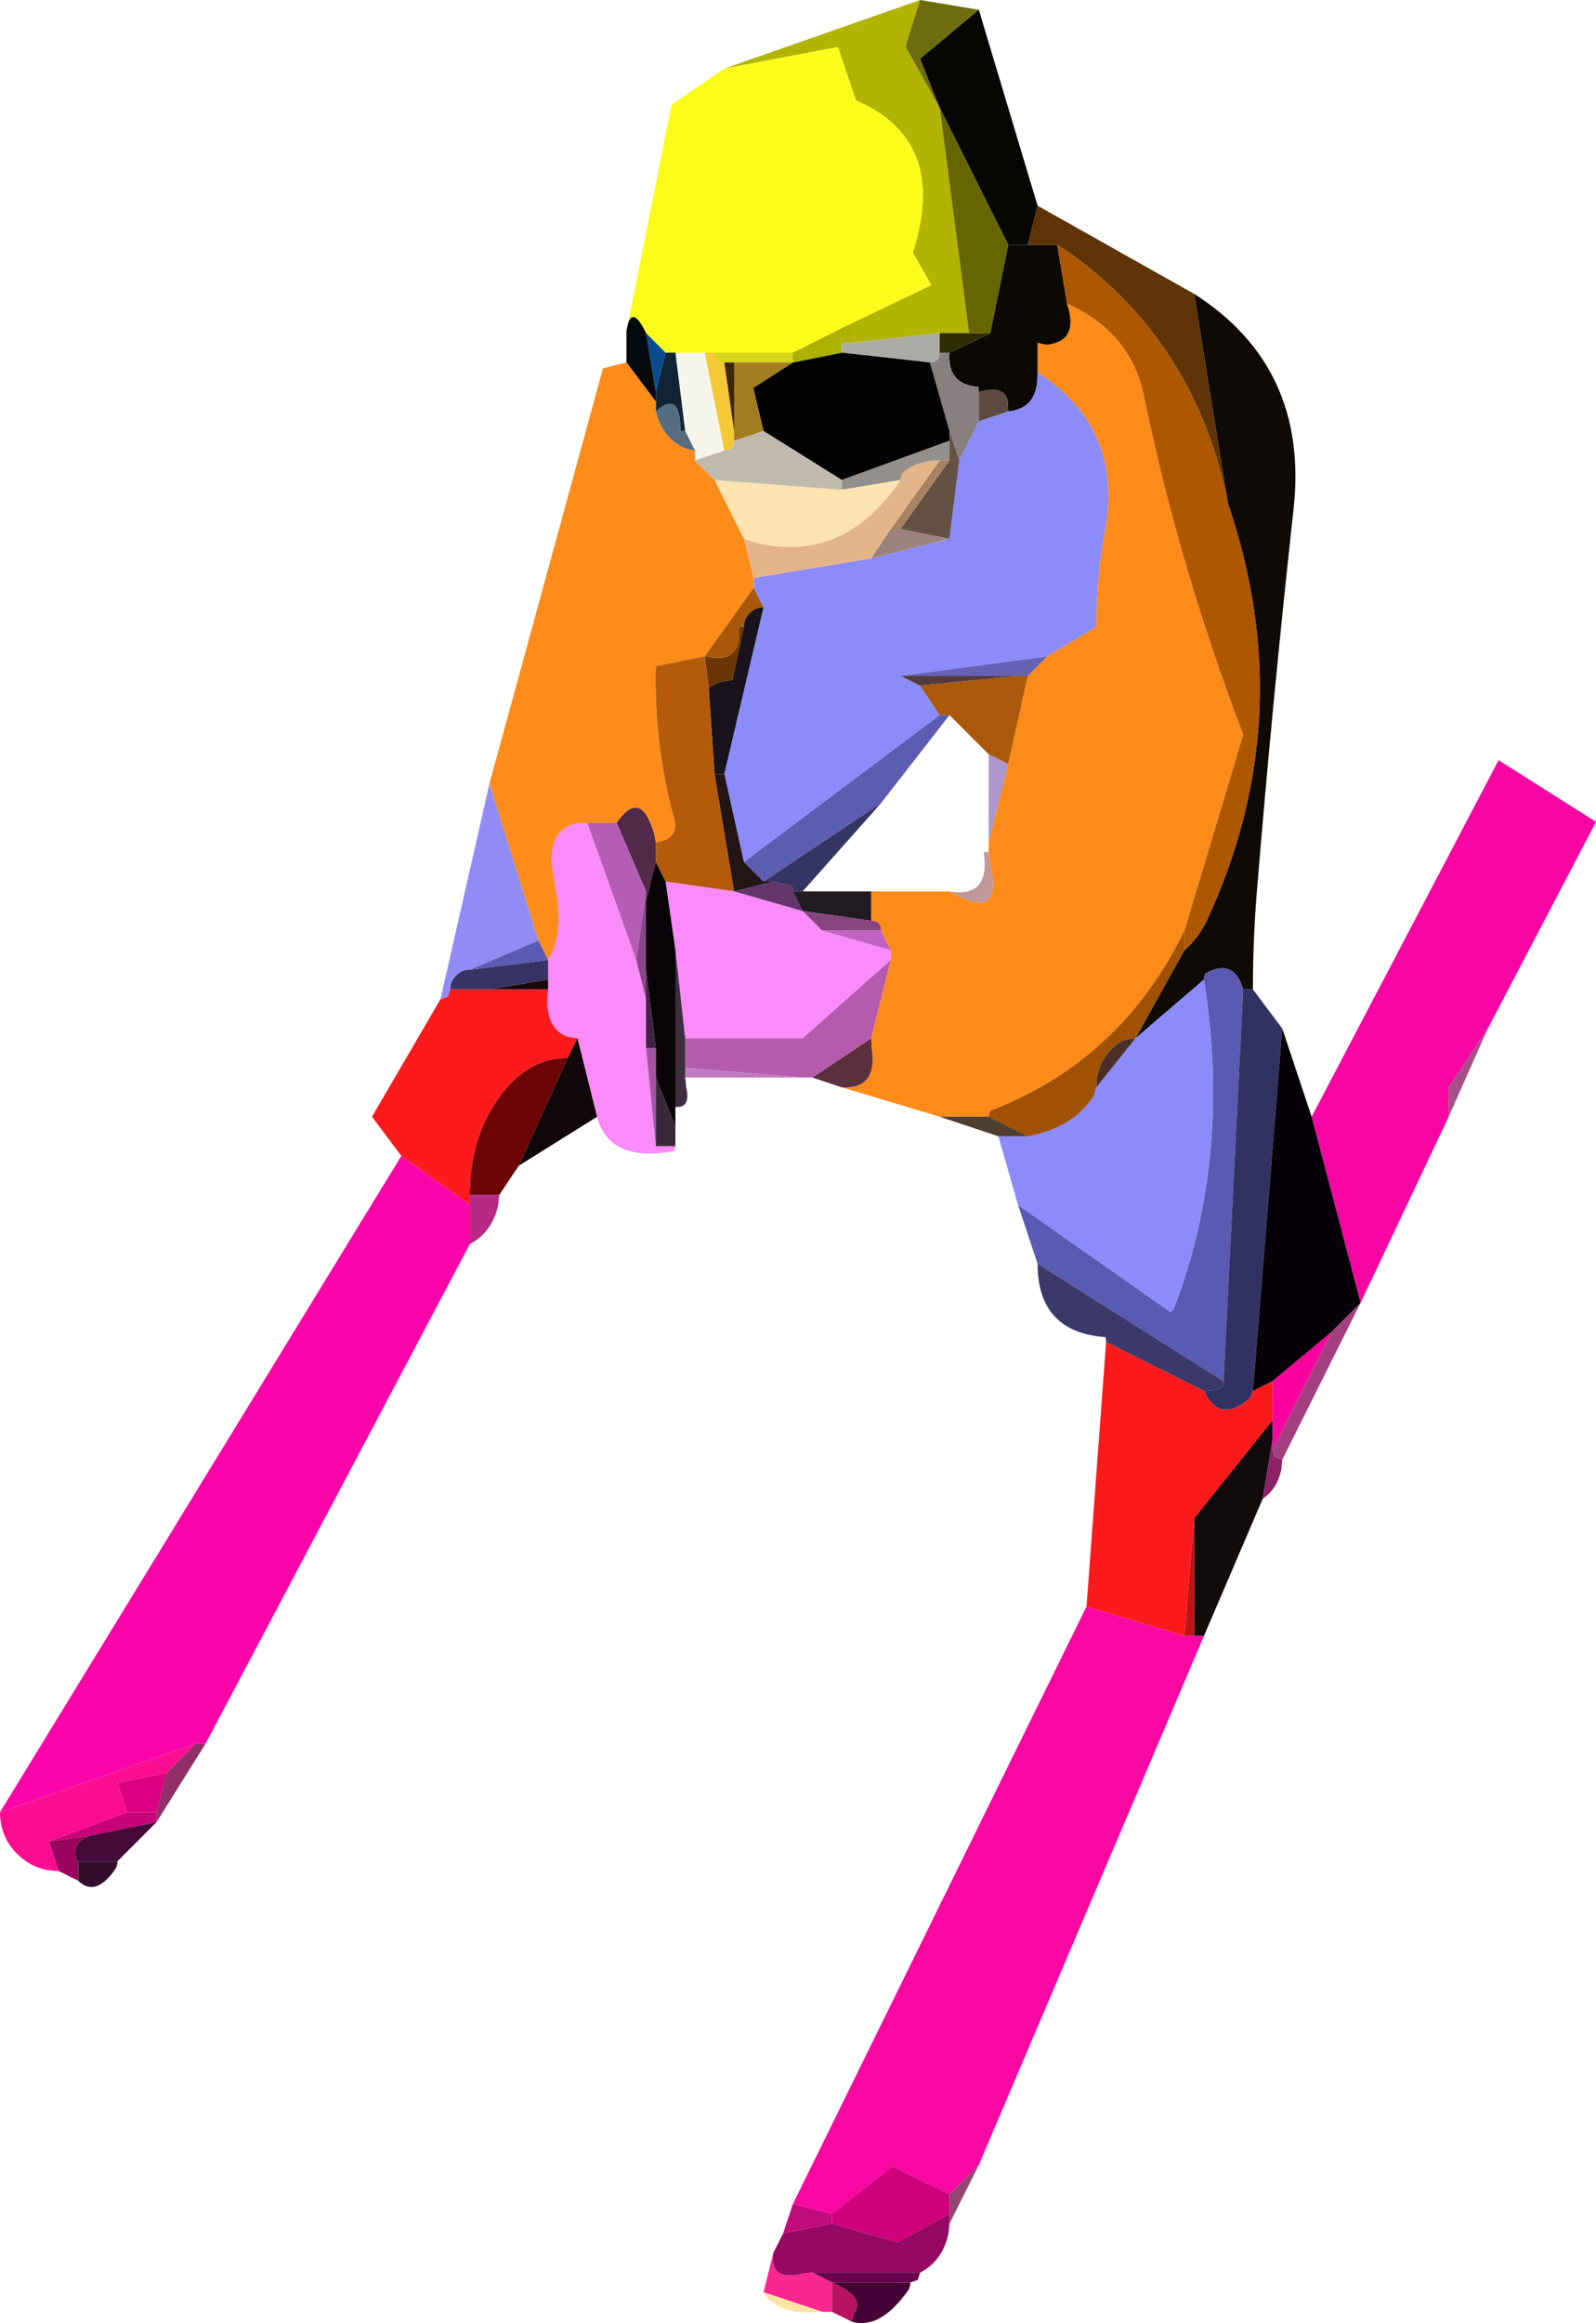 <?xml version="1.0" encoding="UTF-8" standalone="no"?>
<svg xmlns:xlink="http://www.w3.org/1999/xlink" height="237.15px" width="163.05px" xmlns="http://www.w3.org/2000/svg">
  <g transform="matrix(1.0, 0.0, 0.0, 1.0, 112.0, 68.0)">
    <path d="M10.0 -38.0 L13.45 -16.6 Q10.25 -32.7 -2.4 -41.95 L-4.0 -43.0 -7.0 -43.0 -6.0 -47.0 10.0 -38.0" fill="#603407" fill-rule="evenodd" stroke="none"/>
    <path d="M10.0 -38.0 Q21.75 -30.5 20.15 -16.0 18.0 3.5 16.4 23.05 16.0 28.0 16.0 33.0 L15.0 33.0 Q14.1 29.8 11.2 31.35 11.0 31.5 11.0 32.0 L4.0 38.0 9.0 29.0 Q10.45 27.75 11.3 25.95 20.9 5.25 13.45 -16.6 L10.0 -38.0" fill="#0e0a06" fill-rule="evenodd" stroke="none"/>
    <path d="M9.0 27.0 L15.0 7.0 Q8.45 -10.15 4.85 -27.6 3.5 -34.1 -3.0 -37.0 L-4.0 -43.0 -2.4 -41.95 Q10.25 -32.7 13.45 -16.6 20.9 5.25 11.3 25.95 10.45 27.75 9.0 29.0 L9.0 27.0" fill="#ad5700" fill-rule="evenodd" stroke="none"/>
    <path d="M-6.0 -30.0 Q2.8 -24.3 0.9 -13.85 0.0 -9.0 0.0 -4.0 L-5.0 -1.0 -20.0 1.0 -18.0 2.0 -16.0 5.0 -36.0 20.0 -38.0 11.0 -34.0 -6.0 -35.0 -8.0 -35.0 -9.0 -23.0 -11.0 -15.0 -13.0 -14.0 -21.0 -12.0 -25.0 -9.0 -26.0 Q-6.3 -26.3 -6.05 -29.0 L-6.0 -30.0" fill="#8c8bfa" fill-rule="evenodd" stroke="none"/>
    <path d="M-5.0 -1.0 L0.0 -4.0 Q0.0 -9.0 0.9 -13.85 2.8 -24.3 -6.0 -30.0 L-6.0 -33.0 -5.05 -32.8 Q-1.7 -33.2 -3.0 -37.0 3.5 -34.1 4.85 -27.6 8.45 -10.15 15.0 7.0 L9.0 27.0 Q2.55 40.25 -10.85 45.4 L-11.0 46.0 -16.0 46.0 -26.0 43.0 Q-22.3 43.2 -22.95 39.0 L-23.0 38.0 -21.0 30.0 -21.0 29.0 -22.0 27.0 Q-22.0 26.5 -22.25 26.25 -22.5 26.0 -23.0 26.0 L-23.0 23.0 -15.0 23.0 Q-9.3 26.35 -10.9 19.95 L-11.0 19.0 -11.0 18.0 -9.0 10.0 -7.0 1.0 -5.0 -1.0" fill="#fd8b19" fill-rule="evenodd" stroke="none"/>
    <path d="M22.0 46.0 L41.1 9.6 51.05 15.9 40.0 37.0 36.0 43.0 36.0 46.0 27.0 65.0 22.0 46.0" fill="#f705a2" fill-rule="evenodd" stroke="none"/>
    <path d="M11.0 32.0 Q11.0 31.5 11.2 31.35 14.1 29.8 15.0 33.0 L13.0 73.0 -6.0 61.0 -8.0 55.0 7.6 65.95 7.9 65.65 Q13.85 50.25 11.0 32.0" fill="#5a5ab2" fill-rule="evenodd" stroke="none"/>
    <path d="M4.0 38.0 L11.0 32.0 Q13.85 50.25 7.9 65.65 L7.6 65.95 -8.0 55.0 -10.0 48.0 -7.0 48.0 Q-2.35 47.15 -0.25 43.85 L0.0 43.0 4.0 38.0" fill="#8b8bfb" fill-rule="evenodd" stroke="none"/>
    <path d="M15.0 33.0 L16.0 33.0 19.0 37.0 16.0 74.0 15.75 74.7 Q12.6 77.45 11.0 74.0 12.0 74.0 12.8 73.6 13.0 73.5 13.0 73.0 L15.0 33.0" fill="#323262" fill-rule="evenodd" stroke="none"/>
    <path d="M-11.0 46.0 L-10.85 45.4 Q2.55 40.25 9.0 27.0 L9.0 29.0 4.0 38.0 Q2.35 38.0 1.2 39.5 0.0 40.95 0.0 43.0 L-0.25 43.85 Q-2.35 47.15 -7.0 48.0 L-11.0 46.0" fill="#a05104" fill-rule="evenodd" stroke="none"/>
    <path d="M4.0 38.0 L0.0 43.0 Q0.0 40.95 1.2 39.5 2.35 38.0 4.0 38.0" fill="#492f26" fill-rule="evenodd" stroke="none"/>
    <path d="M19.0 37.0 L22.0 46.0 27.0 65.0 24.0 68.0 18.0 73.0 16.0 74.0 19.0 37.0" fill="#070207" fill-rule="evenodd" stroke="none"/>
    <path d="M40.0 37.0 L36.0 46.0 36.0 43.0 40.0 37.0" fill="#a55087" fill-rule="evenodd" stroke="none"/>
    <path d="M27.0 65.0 L19.0 81.0 18.25 80.75 18.0 80.0 24.0 68.0 27.0 65.0" fill="#a33f7f" fill-rule="evenodd" stroke="none"/>
    <path d="M18.0 73.0 L24.0 68.0 18.0 80.0 18.0 79.0 18.0 77.0 18.0 73.0" fill="#f9009e" fill-rule="evenodd" stroke="none"/>
    <path d="M1.0 69.0 L0.95 68.5 Q-6.0 68.0 -6.0 61.0 L13.0 73.0 Q13.0 73.5 12.8 73.6 12.0 74.0 11.0 74.0 L1.0 69.0" fill="#3c396a" fill-rule="evenodd" stroke="none"/>
    <path d="M-1.0 96.0 L1.0 69.0 11.0 74.0 Q12.6 77.45 15.75 74.7 L16.0 74.0 18.0 73.0 18.0 77.0 10.0 87.0 9.0 99.0 -1.0 96.0" fill="#fb1a1b" fill-rule="evenodd" stroke="none"/>
    <path d="M17.0 85.0 L11.0 99.0 10.0 99.0 10.0 87.0 18.0 77.0 18.0 79.0 17.0 85.0" fill="#110b0c" fill-rule="evenodd" stroke="none"/>
    <path d="M19.0 81.0 L18.9 82.0 Q18.5 84.0 17.0 85.0 L18.0 79.0 18.0 80.0 18.25 80.75 19.0 81.0" fill="#8d2267" fill-rule="evenodd" stroke="none"/>
    <path d="M10.0 87.0 L10.0 99.0 9.0 99.0 10.0 87.0" fill="#bf1212" fill-rule="evenodd" stroke="none"/>
    <path d="M11.0 99.0 L-12.0 153.0 -15.0 156.0 -20.8 153.15 -27.0 158.0 -31.0 157.0 -1.0 96.0 9.0 99.0 10.0 99.0 11.0 99.0" fill="#f807a1" fill-rule="evenodd" stroke="none"/>
    <path d="M-18.0 -68.0 L-19.5 -63.25 -16.0 -57.0 -13.0 -34.0 -16.0 -34.0 -25.0 -33.0 -25.0 -35.0 -16.85 -38.9 -18.75 -42.2 Q-15.05 -53.65 -24.55 -57.75 L-26.4 -63.2 -38.0 -61.0 -18.0 -68.0" fill="#b3b303" fill-rule="evenodd" stroke="none"/>
    <path d="M-38.0 -61.0 L-26.4 -63.2 -24.55 -57.75 Q-15.05 -53.65 -18.75 -42.2 L-16.85 -38.9 -25.0 -35.0 -31.0 -32.0 -39.0 -32.0 -40.0 -32.0 -43.0 -32.0 -44.0 -32.0 -46.0 -34.0 Q-47.3 -36.7 -47.85 -34.95 L-43.4 -57.3 -38.0 -61.0" fill="#fcfc1b" fill-rule="evenodd" stroke="none"/>
    <path d="M-16.0 -57.0 L-19.5 -63.25 -18.0 -68.0 -12.0 -67.0 -18.0 -62.0 -16.0 -57.0" fill="#6d6d0f" fill-rule="evenodd" stroke="none"/>
    <path d="M-16.0 -57.0 L-18.0 -62.0 -12.0 -67.0 -6.0 -47.0 -7.0 -43.0 -9.0 -43.0 -16.0 -57.0" fill="#060603" fill-rule="evenodd" stroke="none"/>
    <path d="M-43.0 -32.0 L-40.0 -32.0 -38.0 -22.0 -41.0 -21.0 -41.0 -22.0 -42.0 -24.0 -43.0 -32.0" fill="#f6f5eb" fill-rule="evenodd" stroke="none"/>
    <path d="M-44.0 -32.0 L-43.0 -32.0 -42.0 -24.0 -42.5 -24.0 Q-42.45 -28.25 -45.0 -26.0 L-45.0 -27.0 -45.0 -28.0 -44.0 -32.0" fill="#112436" fill-rule="evenodd" stroke="none"/>
    <path d="M-45.0 -28.0 L-46.0 -34.0 -44.0 -32.0 -45.0 -28.0" fill="#094c8f" fill-rule="evenodd" stroke="none"/>
    <path d="M-48.0 -31.0 L-48.0 -34.2 -47.85 -34.95 Q-47.3 -36.7 -46.0 -34.0 L-45.0 -28.0 -45.0 -27.0 -48.0 -31.0" fill="#070a0c" fill-rule="evenodd" stroke="none"/>
    <path d="M-35.0 -9.0 L-35.0 -8.0 -40.0 -1.0 -45.0 0.0 Q-45.2 8.05 -43.1 15.7 -42.6 17.6 -45.0 18.0 L-45.2 17.05 Q-46.55 12.45 -49.0 16.0 L-52.0 16.0 Q-56.6 15.9 -55.35 22.05 -54.25 27.25 -56.0 30.0 L-57.0 28.0 -62.0 12.0 -50.4 -30.4 -48.0 -31.0 -45.0 -27.0 -45.0 -26.0 Q-44.3 -23.2 -41.9 -22.2 L-41.0 -22.0 -41.0 -21.0 -39.0 -19.0 -36.0 -13.0 -35.0 -9.0" fill="#fd8c1b" fill-rule="evenodd" stroke="none"/>
    <path d="M-41.0 -22.0 L-41.9 -22.2 Q-44.3 -23.2 -45.0 -26.0 -42.45 -28.25 -42.5 -24.0 L-42.0 -24.0 -41.0 -22.0" fill="#586c7f" fill-rule="evenodd" stroke="none"/>
    <path d="M-6.0 -30.0 L-6.05 -29.0 Q-6.3 -26.3 -9.0 -26.0 L-9.05 -27.0 Q-9.3 -28.7 -12.0 -28.0 L-12.05 -28.5 Q-15.25 -28.75 -15.0 -32.0 L-10.85 -33.95 -9.0 -43.0 -7.0 -43.0 -4.0 -43.0 -3.0 -37.0 Q-1.7 -33.2 -5.05 -32.8 L-6.0 -33.0 -6.0 -30.0" fill="#0c0804" fill-rule="evenodd" stroke="none"/>
    <path d="M-16.0 -34.0 L-13.0 -34.0 -10.85 -33.95 -15.0 -32.0 -16.0 -32.0 -16.0 -34.0" fill="#2e2e02" fill-rule="evenodd" stroke="none"/>
    <path d="M-13.0 -34.0 L-16.0 -57.0 -9.0 -43.0 -10.85 -33.95 -13.0 -34.0" fill="#666600" fill-rule="evenodd" stroke="none"/>
    <path d="M-25.0 -33.0 L-16.0 -34.0 -16.0 -32.0 Q-16.0 -31.5 -16.25 -31.25 -16.5 -31.0 -17.0 -31.0 L-26.0 -32.0 -26.0 -33.0 -25.0 -33.0" fill="#ababa6" fill-rule="evenodd" stroke="none"/>
    <path d="M-12.0 -25.0 L-14.0 -21.0 -15.0 -24.0 -17.0 -31.0 Q-16.5 -31.0 -16.25 -31.25 -16.0 -31.5 -16.0 -32.0 L-15.0 -32.0 Q-15.25 -28.75 -12.05 -28.5 L-12.0 -28.0 -12.0 -25.0" fill="#877f80" fill-rule="evenodd" stroke="none"/>
    <path d="M-17.0 -31.0 L-15.0 -24.0 -15.0 -23.0 -26.0 -19.0 -34.0 -24.0 -35.05 -28.4 -31.0 -31.0 -26.0 -32.0 -17.0 -31.0" fill="#030303" fill-rule="evenodd" stroke="none"/>
    <path d="M-9.0 -26.0 L-12.0 -25.0 -12.0 -28.0 Q-9.3 -28.7 -9.05 -27.0 L-9.0 -26.0" fill="#5c4a40" fill-rule="evenodd" stroke="none"/>
    <path d="M-39.0 -32.0 L-31.0 -32.0 -31.0 -31.0 -37.0 -31.0 -38.0 -31.0 Q-38.5 -31.0 -38.75 -31.25 L-39.0 -32.0" fill="#d5d519" fill-rule="evenodd" stroke="none"/>
    <path d="M-37.0 -31.0 L-31.0 -31.0 -35.05 -28.4 -34.0 -24.0 -37.0 -23.0 -37.0 -24.0 -37.0 -31.0" fill="#a37c1f" fill-rule="evenodd" stroke="none"/>
    <path d="M-25.0 -35.0 L-25.0 -33.0 -26.0 -33.0 -26.0 -32.0 -31.0 -31.0 -31.0 -32.0 -25.0 -35.0" fill="#b0b005" fill-rule="evenodd" stroke="none"/>
    <path d="M-40.0 -32.0 L-39.0 -32.0 -38.75 -31.25 Q-38.5 -31.0 -38.0 -31.0 L-37.0 -24.0 -37.0 -23.0 Q-37.0 -22.5 -37.25 -22.25 -37.5 -22.0 -38.0 -22.0 L-40.0 -32.0" fill="#f4c837" fill-rule="evenodd" stroke="none"/>
    <path d="M-38.0 -31.0 L-37.0 -31.0 -37.0 -24.0 -38.0 -31.0" fill="#3d270c" fill-rule="evenodd" stroke="none"/>
    <path d="M-16.0 -21.0 L-15.0 -21.0 -20.0 -14.0 -21.0 -14.0 -16.0 -21.0" fill="#a88362" fill-rule="evenodd" stroke="none"/>
    <path d="M-23.0 -11.0 L-35.0 -9.0 -36.0 -13.0 -34.55 -12.55 Q-25.75 -10.55 -20.0 -19.0 -20.0 -19.85 -18.8 -20.4 -17.65 -21.0 -16.0 -21.0 L-21.0 -14.0 -23.0 -11.0" fill="#e4b489" fill-rule="evenodd" stroke="none"/>
    <path d="M-15.0 -13.0 L-23.0 -11.0 -21.0 -14.0 -20.0 -14.0 -15.0 -13.0" fill="#9d817c" fill-rule="evenodd" stroke="none"/>
    <path d="M-26.0 -19.0 L-15.0 -23.0 -15.0 -21.0 -16.0 -21.0 Q-17.65 -21.0 -18.8 -20.4 -20.0 -19.85 -20.0 -19.0 L-26.0 -18.0 -26.0 -19.0" fill="#93908b" fill-rule="evenodd" stroke="none"/>
    <path d="M-20.0 -19.0 Q-25.75 -10.55 -34.55 -12.55 L-36.0 -13.0 -39.0 -19.0 -26.0 -18.0 -20.0 -19.0" fill="#fce3af" fill-rule="evenodd" stroke="none"/>
    <path d="M-41.0 -21.0 L-38.0 -22.0 Q-37.5 -22.0 -37.25 -22.25 -37.0 -22.5 -37.0 -23.0 L-34.0 -24.0 -26.0 -19.0 -26.0 -18.0 -39.0 -19.0 -41.0 -21.0" fill="#bfb9ae" fill-rule="evenodd" stroke="none"/>
    <path d="M-35.0 -8.0 L-34.0 -6.0 Q-34.85 -6.0 -35.4 -5.4 -36.0 -4.85 -36.0 -4.0 L-36.5 -4.0 Q-36.1 -0.1 -40.0 -1.0 L-35.0 -8.0" fill="#a95709" fill-rule="evenodd" stroke="none"/>
    <path d="M-34.0 -6.0 L-38.0 11.0 -39.0 11.0 -39.6 2.25 Q-38.85 1.55 -37.2 1.45 L-36.0 -4.0 Q-36.0 -4.85 -35.4 -5.4 -34.85 -6.0 -34.0 -6.0" fill="#18131c" fill-rule="evenodd" stroke="none"/>
    <path d="M-40.0 -1.0 Q-36.1 -0.1 -36.5 -4.0 L-36.0 -4.0 -37.2 1.45 Q-38.85 1.55 -39.6 2.25 L-40.0 -1.0" fill="#6b3500" fill-rule="evenodd" stroke="none"/>
    <path d="M-45.0 18.0 Q-42.6 17.6 -43.1 15.7 -45.2 8.05 -45.0 0.0 L-40.0 -1.0 -39.6 2.25 -39.0 11.0 -37.0 23.0 -44.0 22.0 -45.0 20.0 -45.0 18.0" fill="#b35b0b" fill-rule="evenodd" stroke="none"/>
    <path d="M-14.0 -21.0 L-15.0 -13.0 -20.0 -14.0 -15.0 -21.0 -15.0 -23.0 -15.0 -24.0 -14.0 -21.0" fill="#645144" fill-rule="evenodd" stroke="none"/>
    <path d="M-20.0 1.0 L-5.0 -1.0 -7.0 1.0 -8.0 1.0 -20.0 1.0" fill="#6562b6" fill-rule="evenodd" stroke="none"/>
    <path d="M-18.0 2.0 L-20.0 1.0 -8.0 1.0 -18.0 2.0" fill="#553b41" fill-rule="evenodd" stroke="none"/>
    <path d="M-16.0 5.0 L-18.0 2.0 -8.0 1.0 -7.0 1.0 -9.0 10.0 -11.0 9.0 -15.0 5.0 -16.0 5.0" fill="#ab590a" fill-rule="evenodd" stroke="none"/>
    <path d="M-9.0 10.0 L-11.0 18.0 -11.0 9.0 -9.0 10.0" fill="#ad95cd" fill-rule="evenodd" stroke="none"/>
    <path d="M-36.0 20.0 L-16.0 5.0 -15.0 5.0 -22.0 14.0 -34.0 22.0 -36.0 20.0" fill="#5c5cb1" fill-rule="evenodd" stroke="none"/>
    <path d="M-11.0 19.0 L-10.9 19.95 Q-9.3 26.35 -15.0 23.0 -10.8 23.7 -11.5 19.0 L-11.0 19.0" fill="#bf9897" fill-rule="evenodd" stroke="none"/>
    <path d="M-38.0 11.0 L-36.0 20.0 -34.0 22.0 -33.0 22.0 -37.0 23.0 -39.0 11.0 -38.0 11.0" fill="#221514" fill-rule="evenodd" stroke="none"/>
    <path d="M-21.0 29.0 L-21.0 30.0 -30.0 38.0 -42.0 38.0 -43.0 29.0 -44.0 22.0 -37.0 23.0 -30.0 25.0 -28.0 27.0 -21.0 29.0" fill="#fb8afb" fill-rule="evenodd" stroke="none"/>
    <path d="M-37.0 23.0 L-33.0 22.0 -31.2 22.4 Q-31.0 22.5 -31.0 23.0 L-30.0 25.0 -37.0 23.0" fill="#64356a" fill-rule="evenodd" stroke="none"/>
    <path d="M-22.0 14.0 L-30.0 23.0 -31.0 23.0 Q-31.0 22.5 -31.2 22.4 L-33.0 22.0 -34.0 22.0 -22.0 14.0" fill="#353564" fill-rule="evenodd" stroke="none"/>
    <path d="M-23.0 23.0 L-23.0 26.0 -30.0 25.0 -31.0 23.0 -30.0 23.0 -23.0 23.0" fill="#221c22" fill-rule="evenodd" stroke="none"/>
    <path d="M-23.0 26.0 Q-22.5 26.0 -22.25 26.25 -22.0 26.5 -22.0 27.0 L-28.0 27.0 -30.0 25.0 -23.0 26.0" fill="#884480" fill-rule="evenodd" stroke="none"/>
    <path d="M-22.0 27.0 L-21.0 29.0 -28.0 27.0 -22.0 27.0" fill="#c163c1" fill-rule="evenodd" stroke="none"/>
    <path d="M-21.0 30.0 L-23.0 38.0 -29.0 42.0 -30.0 42.0 -42.0 41.0 -42.0 38.0 -30.0 38.0 -21.0 30.0" fill="#b45bad" fill-rule="evenodd" stroke="none"/>
    <path d="M-23.0 38.0 L-22.95 39.0 Q-22.3 43.2 -26.0 43.0 L-29.0 42.0 -23.0 38.0" fill="#5b2f3d" fill-rule="evenodd" stroke="none"/>
    <path d="M-30.0 42.0 L-42.0 42.0 -42.0 41.0 -30.0 42.0" fill="#c17ac1" fill-rule="evenodd" stroke="none"/>
    <path d="M-16.0 46.0 L-11.0 46.0 -7.0 48.0 -10.0 48.0 -16.0 46.0" fill="#4e3f2f" fill-rule="evenodd" stroke="none"/>
    <path d="M-56.0 30.0 Q-54.25 27.25 -55.35 22.05 -56.6 15.9 -52.0 16.0 L-47.0 30.0 -46.0 34.0 -46.0 39.0 -45.0 49.0 -43.0 49.0 -43.1 49.5 Q-49.75 50.75 -51.0 46.0 L-53.0 38.0 -53.95 37.85 Q-56.5 37.0 -56.0 33.0 L-56.0 32.0 -56.0 30.0" fill="#fa8bf9" fill-rule="evenodd" stroke="none"/>
    <path d="M-49.0 16.0 Q-46.55 12.45 -45.2 17.05 L-45.0 18.0 -45.0 20.0 -46.0 24.0 -46.0 23.0 -49.0 16.0" fill="#512949" fill-rule="evenodd" stroke="none"/>
    <path d="M-52.0 16.0 L-49.0 16.0 -46.0 23.0 -47.0 30.0 -52.0 16.0" fill="#b55cb5" fill-rule="evenodd" stroke="none"/>
    <path d="M-46.0 24.0 L-46.0 31.0 -46.0 34.0 -47.0 30.0 -46.0 23.0 -46.0 24.0" fill="#8b468b" fill-rule="evenodd" stroke="none"/>
    <path d="M-44.0 22.0 L-43.0 29.0 -43.0 45.0 -43.0 47.0 -45.0 42.0 -45.0 39.0 -46.0 31.0 -46.0 24.0 -45.0 20.0 -44.0 22.0" fill="#070306" fill-rule="evenodd" stroke="none"/>
    <path d="M-62.0 12.0 L-57.0 28.0 -64.0 31.0 Q-64.85 31.0 -65.4 31.6 -66.0 32.15 -66.0 33.0 L-66.25 33.75 -67.0 34.0 -62.0 12.0" fill="#918cf5" fill-rule="evenodd" stroke="none"/>
    <path d="M-71.0 50.0 L-74.0 46.0 -67.0 34.0 -66.25 33.75 -66.0 33.0 -62.0 33.0 -56.0 33.0 Q-56.5 37.0 -53.95 37.85 L-53.0 38.0 -54.0 40.0 Q-58.15 40.0 -61.05 44.1 -64.0 48.2 -64.0 54.0 L-64.0 55.0 -71.0 50.0" fill="#fb1b1d" fill-rule="evenodd" stroke="none"/>
    <path d="M-66.0 33.0 Q-66.0 32.15 -65.4 31.6 -64.85 31.0 -64.0 31.0 L-56.0 30.0 -56.0 32.0 -62.0 33.0 -66.0 33.0" fill="#373365" fill-rule="evenodd" stroke="none"/>
    <path d="M-57.0 28.0 L-56.0 30.0 -64.0 31.0 -57.0 28.0" fill="#5b5bb3" fill-rule="evenodd" stroke="none"/>
    <path d="M-46.0 31.0 L-45.0 39.0 -46.0 39.0 -46.0 34.0 -46.0 31.0" fill="#422142" fill-rule="evenodd" stroke="none"/>
    <path d="M-43.0 29.0 L-42.0 38.0 -42.0 41.0 -42.0 42.0 -41.9 42.95 Q-41.4 45.15 -43.0 45.0 L-43.0 29.0" fill="#3e2d3e" fill-rule="evenodd" stroke="none"/>
    <path d="M-62.0 33.0 L-56.0 32.0 -56.0 33.0 -62.0 33.0" fill="#1b060b" fill-rule="evenodd" stroke="none"/>
    <path d="M-59.0 51.0 L-61.0 54.0 -64.0 54.0 Q-64.0 48.2 -61.05 44.1 -58.15 40.0 -54.0 40.0 L-59.0 51.0" fill="#6d0405" fill-rule="evenodd" stroke="none"/>
    <path d="M-51.0 46.0 L-59.0 51.0 -54.0 40.0 -53.0 38.0 -51.0 46.0" fill="#12080a" fill-rule="evenodd" stroke="none"/>
    <path d="M-45.0 39.0 L-45.0 42.0 -45.0 49.0 -46.0 39.0 -45.0 39.0" fill="#a553a5" fill-rule="evenodd" stroke="none"/>
    <path d="M-43.0 47.0 L-43.0 49.0 -45.0 49.0 -45.0 42.0 -43.0 47.0" fill="#3a283a" fill-rule="evenodd" stroke="none"/>
    <path d="M-61.0 54.0 L-61.1 55.0 Q-61.7 57.8 -64.0 59.0 L-64.0 55.0 -64.0 54.0 -61.0 54.0" fill="#b82986" fill-rule="evenodd" stroke="none"/>
    <path d="M-64.0 59.0 L-91.0 110.0 -92.0 110.0 -112.0 117.0 -71.0 50.0 -64.0 55.0 -64.0 59.0" fill="#fa04a9" fill-rule="evenodd" stroke="none"/>
    <path d="M-106.0 123.0 Q-108.5 123.0 -110.25 121.25 -112.0 119.5 -112.0 117.0 L-92.0 110.0 -95.0 113.0 -100.0 114.0 -99.0 117.0 -107.0 120.0 -106.0 123.0" fill="#fb0d92" fill-rule="evenodd" stroke="none"/>
    <path d="M-91.0 110.0 L-96.0 118.0 -96.0 117.0 -95.0 113.0 -92.0 110.0 -91.0 110.0" fill="#902f68" fill-rule="evenodd" stroke="none"/>
    <path d="M-95.0 113.0 L-96.0 117.0 -99.0 117.0 -100.0 114.0 -95.0 113.0" fill="#da0081" fill-rule="evenodd" stroke="none"/>
    <path d="M-96.0 117.0 L-96.0 118.0 -102.85 119.4 -107.0 120.0 -99.0 117.0 -96.0 117.0" fill="#c70178" fill-rule="evenodd" stroke="none"/>
    <path d="M-104.0 124.0 L-106.0 123.0 -107.0 120.0 -102.85 119.4 Q-104.7 120.1 -104.2 121.9 L-104.0 122.0 -104.0 124.0" fill="#99055e" fill-rule="evenodd" stroke="none"/>
    <path d="M-96.0 118.0 L-100.0 122.0 -104.0 122.0 -104.2 121.9 Q-104.7 120.1 -102.85 119.4 L-96.0 118.0" fill="#450a3a" fill-rule="evenodd" stroke="none"/>
    <path d="M-100.0 122.0 Q-100.0 122.5 -100.25 122.85 -102.25 125.7 -104.0 124.0 L-104.0 122.0 -100.0 122.0" fill="#320f2d" fill-rule="evenodd" stroke="none"/>
    <path d="M-12.0 153.0 L-15.0 159.0 -15.0 158.0 -15.0 156.0 -12.0 153.0" fill="#934472" fill-rule="evenodd" stroke="none"/>
    <path d="M-15.0 156.0 L-15.0 158.0 -20.3 160.9 -27.0 159.0 -27.0 158.0 -20.8 153.15 -15.0 156.0" fill="#ce007c" fill-rule="evenodd" stroke="none"/>
    <path d="M-15.0 159.0 L-15.1 160.0 Q-15.7 162.8 -18.0 164.0 L-29.0 164.0 -29.95 164.1 Q-33.4 164.95 -33.0 162.0 L-32.0 160.0 -27.0 159.0 -20.3 160.9 -15.0 158.0 -15.0 159.0" fill="#950864" fill-rule="evenodd" stroke="none"/>
    <path d="M-18.0 164.0 L-18.25 164.75 -19.0 165.0 -27.0 165.0 -29.0 164.0 -18.0 164.0" fill="#67004d" fill-rule="evenodd" stroke="none"/>
    <path d="M-19.0 165.0 Q-19.0 165.5 -19.25 165.85 -22.1 169.85 -25.0 169.0 L-24.75 168.15 Q-23.55 166.5 -27.0 165.0 L-19.0 165.0" fill="#450135" fill-rule="evenodd" stroke="none"/>
    <path d="M-32.0 160.0 L-31.0 157.0 -27.0 158.0 -27.0 159.0 -32.0 160.0" fill="#c00b7b" fill-rule="evenodd" stroke="none"/>
    <path d="M-27.0 168.0 L-28.0 168.0 -34.0 166.0 -33.0 162.0 Q-33.4 164.95 -29.95 164.1 L-29.0 164.0 -27.0 165.0 -27.0 168.0" fill="#f92790" fill-rule="evenodd" stroke="none"/>
    <path d="M-25.0 169.0 L-27.0 168.0 -27.0 165.0 Q-23.55 166.5 -24.75 168.15 L-25.0 169.0" fill="#b61260" fill-rule="evenodd" stroke="none"/>
    <path d="M-28.0 168.0 L-29.0 168.05 Q-32.7 168.2 -34.0 166.0 L-28.0 168.0" fill="#fbe4a6" fill-rule="evenodd" stroke="none"/>
  </g>
</svg>
